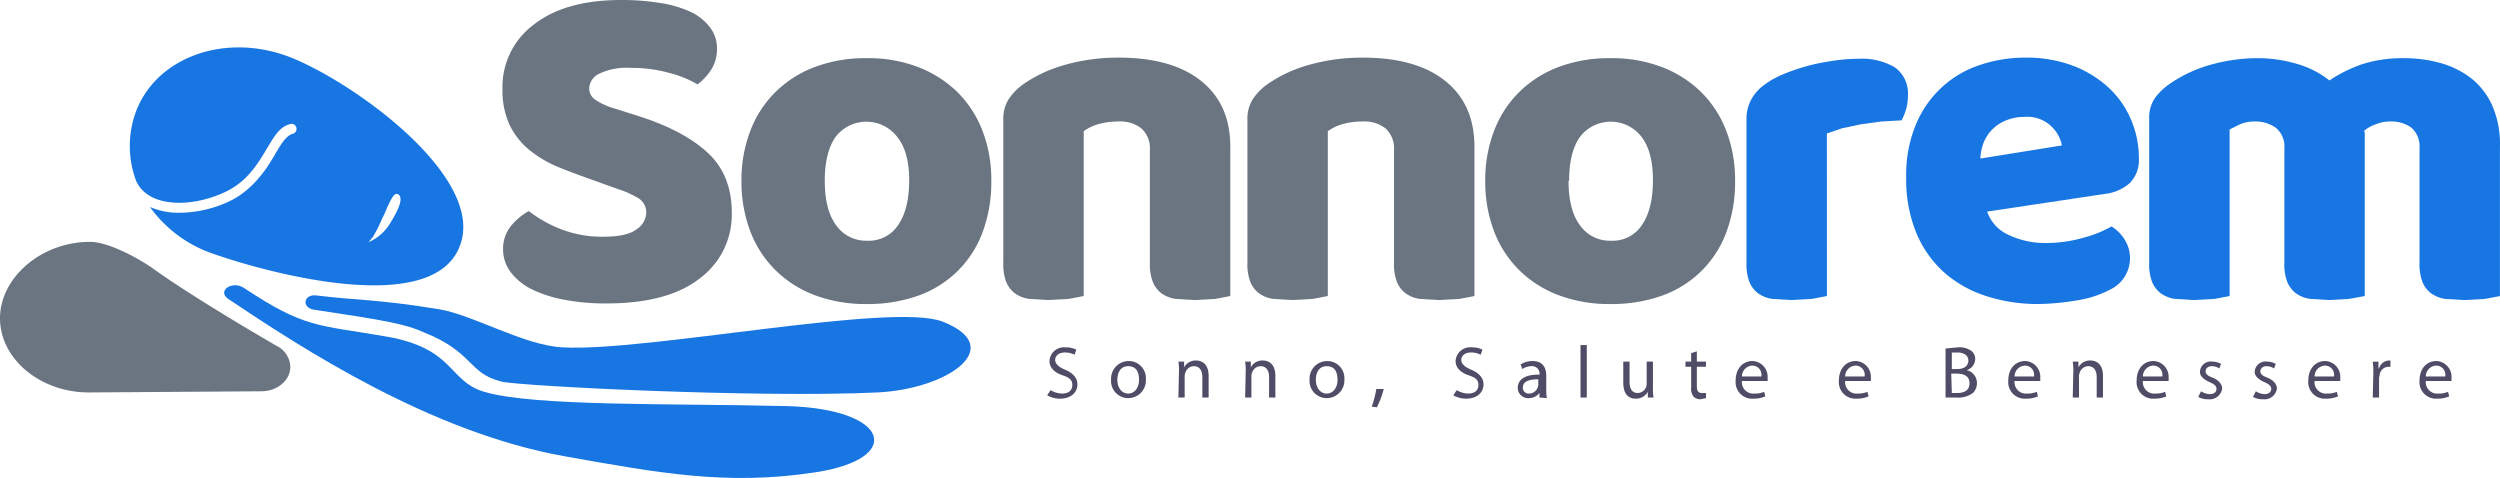 <svg xmlns="http://www.w3.org/2000/svg" width="431.59" height="82.519" viewBox="0 0 431.59 82.519"><defs><style>.a{fill:#6b7582;}.b{fill:#1776e2;}.c{fill:#4e4c66;}</style></defs><g transform="translate(215.795 41.259)"><g transform="translate(-215.795 -41.259)"><path class="a" d="M104.347,31.313q-3.643-1.28-6.6-2.462a20.186,20.186,0,0,1-5.12-3.052,12.7,12.7,0,0,1-3.348-4.333,14.179,14.179,0,0,1-1.182-6.1A13.392,13.392,0,0,1,93.516,4.234Q98.931,0,108.581,0a41.061,41.061,0,0,1,6.6.492A19.6,19.6,0,0,1,120.4,1.969a9.059,9.059,0,0,1,3.446,2.659,5.908,5.908,0,0,1,1.28,3.742,6.6,6.6,0,0,1-.985,3.643,10.241,10.241,0,0,1-2.363,2.56,18.61,18.61,0,0,0-4.825-1.969,24.321,24.321,0,0,0-6.7-.886,11.028,11.028,0,0,0-5.416.985,2.954,2.954,0,0,0-1.772,2.56,2.363,2.363,0,0,0,1.083,1.969,11.028,11.028,0,0,0,3.249,1.477l4.333,1.379q7.68,2.462,11.816,6.3t4.136,10.339a13.687,13.687,0,0,1-5.514,11.324q-5.514,4.333-16.149,4.333a37.614,37.614,0,0,1-6.991-.591,22.155,22.155,0,0,1-5.711-1.772,10.437,10.437,0,0,1-3.742-2.954A6.5,6.5,0,0,1,88.2,43.03a6.2,6.2,0,0,1,1.379-4.037,10.635,10.635,0,0,1,3.052-2.56,22.254,22.254,0,0,0,5.613,3.151,19.6,19.6,0,0,0,7.287,1.28q4.037,0,5.711-1.28a3.545,3.545,0,0,0,1.674-2.856,2.856,2.856,0,0,0-1.28-2.462,17.134,17.134,0,0,0-3.742-1.674Z" transform="translate(-1.35 0.001)"/><path class="a" d="M173.129,31.37a24.715,24.715,0,0,1-1.575,9.059,18.414,18.414,0,0,1-4.431,6.7,18.709,18.709,0,0,1-6.794,4.136,26.193,26.193,0,0,1-8.764,1.379,24.814,24.814,0,0,1-8.764-1.477,19.3,19.3,0,0,1-6.794-4.234,18.807,18.807,0,0,1-4.431-6.7A23.927,23.927,0,0,1,130,31.37a23.633,23.633,0,0,1,1.576-8.764,18.807,18.807,0,0,1,4.431-6.7,19.4,19.4,0,0,1,6.794-4.234,24.814,24.814,0,0,1,8.764-1.477,24.321,24.321,0,0,1,8.764,1.477,19.891,19.891,0,0,1,6.794,4.234,18.906,18.906,0,0,1,4.431,6.7,23.436,23.436,0,0,1,1.575,8.764Zm-28.752,0q0,5.022,1.969,7.68a6.3,6.3,0,0,0,5.416,2.659,6.007,6.007,0,0,0,5.317-2.757q1.871-2.757,1.871-7.68t-2.068-7.484a6.7,6.7,0,0,0-10.634,0Q144.376,26.447,144.376,31.37Z" transform="translate(-1.993 -0.156)"/><path class="a" d="M201.206,26.052a4.628,4.628,0,0,0-1.477-3.742,5.908,5.908,0,0,0-3.939-1.182,13,13,0,0,0-3.249.394,8.173,8.173,0,0,0-2.757,1.28V51.259l-2.56.492-3.643.2-3.249-.2a5.514,5.514,0,0,1-2.462-.985,4.726,4.726,0,0,1-1.477-1.969,8.665,8.665,0,0,1-.492-3.348V20.833a6.3,6.3,0,0,1,.985-3.643,9.944,9.944,0,0,1,2.56-2.56,23.533,23.533,0,0,1,6.991-3.249,33.577,33.577,0,0,1,9.354-1.28q9.256,0,14.278,4.037t5.022,11.324v25.8l-2.56.492-3.643.2-3.249-.2a5.514,5.514,0,0,1-2.462-.985A4.726,4.726,0,0,1,201.7,48.8a8.664,8.664,0,0,1-.492-3.348Z" transform="translate(-2.696 -0.154)"/><path class="a" d="M244.006,26.052a4.628,4.628,0,0,0-1.477-3.742,5.908,5.908,0,0,0-3.939-1.182,13,13,0,0,0-3.249.394,8.173,8.173,0,0,0-2.757,1.28V51.259l-2.56.492-3.643.2-3.249-.2a5.514,5.514,0,0,1-2.462-.985,4.726,4.726,0,0,1-1.477-1.969,8.665,8.665,0,0,1-.492-3.348V20.833a6.3,6.3,0,0,1,.985-3.643,9.945,9.945,0,0,1,2.56-2.56,23.534,23.534,0,0,1,6.991-3.249,33.577,33.577,0,0,1,9.354-1.28q9.256,0,14.278,4.037t5.022,11.324v25.8l-2.56.492-3.643.2-3.249-.2a5.514,5.514,0,0,1-2.462-.985A4.726,4.726,0,0,1,244.5,48.8a8.664,8.664,0,0,1-.492-3.348Z" transform="translate(-3.352 -0.154)"/><path class="a" d="M303.529,31.37a24.714,24.714,0,0,1-1.575,9.059,18.413,18.413,0,0,1-4.431,6.7,18.708,18.708,0,0,1-6.794,4.136,26.192,26.192,0,0,1-8.764,1.379,24.814,24.814,0,0,1-8.764-1.477,19.3,19.3,0,0,1-6.794-4.234,18.807,18.807,0,0,1-4.431-6.7A23.927,23.927,0,0,1,260.4,31.37a23.633,23.633,0,0,1,1.575-8.764,18.807,18.807,0,0,1,4.431-6.7,19.4,19.4,0,0,1,6.794-4.234,24.814,24.814,0,0,1,8.764-1.477,24.321,24.321,0,0,1,8.764,1.477,19.89,19.89,0,0,1,6.794,4.234,18.906,18.906,0,0,1,4.431,6.7,23.435,23.435,0,0,1,1.575,8.764Zm-28.752,0q0,5.022,1.969,7.68a6.3,6.3,0,0,0,5.416,2.659,6.006,6.006,0,0,0,5.317-2.757q1.871-2.757,1.871-7.68t-1.969-7.484a6.7,6.7,0,0,0-10.634,0q-1.871,2.659-1.871,7.582Z" transform="translate(-3.991 -0.156)"/><path class="b" d="M320.084,51.262l-2.56.492-3.643.2-3.249-.2a5.514,5.514,0,0,1-2.462-.985,4.726,4.726,0,0,1-1.477-1.969,8.666,8.666,0,0,1-.492-3.348V20.836a6.991,6.991,0,0,1,.689-3.249,7.583,7.583,0,0,1,1.969-2.462,14.572,14.572,0,0,1,3.249-1.969,33.577,33.577,0,0,1,4.136-1.477,35.154,35.154,0,0,1,4.628-.985A30.919,30.919,0,0,1,325.6,10.3a11.225,11.225,0,0,1,6.2,1.477,5.514,5.514,0,0,1,2.265,4.923,7.876,7.876,0,0,1-.3,2.265,10.437,10.437,0,0,1-.788,1.969l-3.545.2-3.545.492-3.249.689-2.56.886Z" transform="translate(-4.693 -0.157)"/><path class="b" d="M356.946,52.638a28.752,28.752,0,0,1-8.96-1.379,20.383,20.383,0,0,1-7.188-4.037,18.807,18.807,0,0,1-4.825-6.794,24.125,24.125,0,0,1-1.772-9.65,22.451,22.451,0,0,1,1.772-9.354A18.019,18.019,0,0,1,347.2,11.282,24.519,24.519,0,0,1,354.78,10.1a22.844,22.844,0,0,1,7.877,1.28,19.1,19.1,0,0,1,6.2,3.643,16.049,16.049,0,0,1,4.037,5.514,16.838,16.838,0,0,1,1.477,6.991,5.613,5.613,0,0,1-1.576,4.234,7.779,7.779,0,0,1-4.333,1.871l-20.284,3.052a6.794,6.794,0,0,0,3.742,4.037,14.475,14.475,0,0,0,6.4,1.379,22.942,22.942,0,0,0,6.4-.886,20.187,20.187,0,0,0,4.923-1.969,6.892,6.892,0,0,1,2.265,2.265,6.007,6.007,0,0,1-2.56,8.665,18.216,18.216,0,0,1-5.908,1.871,41.652,41.652,0,0,1-6.5.591Zm-2.265-32.3a8.173,8.173,0,0,0-3.446.689,6.893,6.893,0,0,0-2.363,1.674,6.992,6.992,0,0,0-1.379,2.265,9.45,9.45,0,0,0-.492,2.56l14.081-2.265a6.2,6.2,0,0,0-1.772-3.249,6.007,6.007,0,0,0-4.727-1.674Z" transform="translate(-5.122 -0.154)"/><path class="b" d="M395.706,10.2a23.534,23.534,0,0,1,6.6.985,16.247,16.247,0,0,1,5.613,2.856,24.322,24.322,0,0,1,5.514-2.757,22.844,22.844,0,0,1,7.385-1.083,23.14,23.14,0,0,1,6.1.788,15.656,15.656,0,0,1,5.317,2.56,12.5,12.5,0,0,1,3.742,4.726,16.346,16.346,0,0,1,1.379,7.09v25.9l-2.56.492-3.643.2-3.249-.2a5.514,5.514,0,0,1-2.462-.985,4.726,4.726,0,0,1-1.477-1.969,8.666,8.666,0,0,1-.492-3.348V25.758a4.333,4.333,0,0,0-1.379-3.545,5.908,5.908,0,0,0-3.742-1.083,6.6,6.6,0,0,0-2.462.492,7.089,7.089,0,0,0-1.969,1.083,2.565,2.565,0,0,1,.1.591V51.261l-2.659.492-3.545.2-3.249-.2a5.514,5.514,0,0,1-2.462-.985,4.726,4.726,0,0,1-1.477-1.969,8.665,8.665,0,0,1-.492-3.348V25.758a4.136,4.136,0,0,0-1.477-3.545,6.007,6.007,0,0,0-3.643-1.083,6.5,6.5,0,0,0-2.56.492l-1.772.886V51.261l-2.56.492-3.643.2-3.249-.2a5.514,5.514,0,0,1-2.462-.985,4.726,4.726,0,0,1-1.477-1.969,8.667,8.667,0,0,1-.492-3.348V20.637a5.908,5.908,0,0,1,.985-3.545,10.635,10.635,0,0,1,2.56-2.462,23.632,23.632,0,0,1,6.893-3.249,30.229,30.229,0,0,1,8.468-1.182Z" transform="translate(-5.775 -0.156)"/><path class="b" d="M42.746,50.492c-2.068-1.379-4.726.492-2.757,1.871,12.505,8.37,34.857,23.041,58.1,27.177,16.149,2.856,27.965,5.12,43.326,2.757s12.8-10.93-4.923-11.422c-19.595-.492-43.621.1-52.286-2.462-6.3-1.871-5.022-7.484-16.936-9.551S53.282,57.484,42.746,50.492Z" transform="translate(-0.602 -0.766)"/><path class="b" d="M55.076,54.261c-2.265-.3-1.871-2.757.394-2.462,7.188.886,10.044.591,21.072,2.363,6.007.985,14.77,6.3,21.466,6.6,14.475.788,57.013-7.877,65.579-4.431,11.225,4.431.788,11.619-11.225,12.21-20.481.985-61.739-1.083-64.988-1.871-5.81-1.477-4.726-5.022-13.293-8.468C70.831,56.723,67.483,56.132,55.076,54.261Z" transform="translate(-0.821 -0.793)"/><g transform="translate(180.786 59.573)"><path class="c" d="M184.191,68.285a3.939,3.939,0,0,0,1.969.591c1.182,0,1.772-.591,1.772-1.477s-.492-1.28-1.674-1.674-2.265-1.182-2.265-2.462a2.507,2.507,0,0,1,2.757-2.363,3.939,3.939,0,0,1,1.871.394l-.3.886a3.447,3.447,0,0,0-1.674-.394c-1.182,0-1.674.689-1.674,1.28s.492,1.182,1.674,1.674,2.166,1.28,2.166,2.56-.985,2.462-3.052,2.462a4.431,4.431,0,0,1-2.166-.591Z" transform="translate(-183.6 -60.506)"/><path class="c" d="M200.806,66.451a3.052,3.052,0,0,1-3.052,3.249,2.954,2.954,0,0,1-2.954-3.151,3.053,3.053,0,0,1,3.052-3.249,2.954,2.954,0,0,1,2.954,3.151Zm-4.923.1c0,1.379.788,2.363,1.871,2.363s1.871-.985,1.871-2.363-.492-2.363-1.871-2.363S195.883,65.368,195.883,66.549Z" transform="translate(-183.772 -60.543)"/><path class="c" d="M206.7,65.071a9.008,9.008,0,0,0-.1-1.674h.985v.985h0a2.265,2.265,0,0,1,2.068-1.182c.886,0,2.166.492,2.166,2.659V69.6h-1.083V66.056c0-.985-.394-1.871-1.477-1.871a1.575,1.575,0,0,0-1.477,1.182,1.674,1.674,0,0,0-.1.492V69.6H206.6Z" transform="translate(-183.953 -60.541)"/><path class="c" d="M218.4,65.071a9.008,9.008,0,0,0-.1-1.674h.985v.985h0a2.265,2.265,0,0,1,2.068-1.182c.886,0,2.166.492,2.166,2.659V69.6h-1.083V66.056c0-.985-.394-1.871-1.477-1.871a1.576,1.576,0,0,0-1.477,1.182,1.674,1.674,0,0,0-.1.492V69.6H218.3Z" transform="translate(-184.132 -60.541)"/><path class="c" d="M235.606,66.451a3.052,3.052,0,0,1-3.053,3.249,2.954,2.954,0,0,1-2.954-3.151,3.052,3.052,0,0,1,3.053-3.249,2.954,2.954,0,0,1,2.954,3.151Zm-4.923.1c0,1.379.788,2.363,1.871,2.363s1.871-.985,1.871-2.363-.492-2.363-1.871-2.363S230.683,65.368,230.683,66.549Z" transform="translate(-184.305 -60.543)"/><path class="c" d="M240.5,71.252a18.511,18.511,0,0,0,.788-3.052h1.28a15.653,15.653,0,0,1-1.182,3.151Z" transform="translate(-184.472 -60.618)"/><path class="c" d="M255.391,68.285a3.939,3.939,0,0,0,1.969.591c1.182,0,1.772-.591,1.772-1.477s-.492-1.28-1.674-1.674-2.265-1.182-2.265-2.462a2.507,2.507,0,0,1,2.757-2.363,3.938,3.938,0,0,1,1.871.394l-.3.886a3.446,3.446,0,0,0-1.674-.394c-1.182,0-1.674.689-1.674,1.28s.492,1.182,1.674,1.674,2.166,1.28,2.166,2.56-.985,2.462-3.052,2.462a4.431,4.431,0,0,1-2.166-.591Z" transform="translate(-184.691 -60.506)"/><path class="c" d="M269.842,69.6v-.788h0a2.265,2.265,0,0,1-1.871.886,1.772,1.772,0,0,1-1.871-1.772c0-1.477,1.379-2.363,3.742-2.265h0a1.28,1.28,0,0,0-1.379-1.477,3.052,3.052,0,0,0-1.575.492l-.3-.788a3.84,3.84,0,0,1,2.068-.591c1.871,0,2.363,1.28,2.363,2.56v2.363a8.675,8.675,0,0,0,.1,1.477Zm-.2-3.151c-1.182,0-2.659.2-2.659,1.379a.985.985,0,0,0,1.083,1.083,1.575,1.575,0,0,0,1.477-1.083,1.181,1.181,0,0,0,.1-.394Z" transform="translate(-184.865 -60.543)"/><path class="c" d="M277.1,60.5h1.083v9.059H277.1Z" transform="translate(-185.033 -60.5)"/><path class="c" d="M289.72,67.929a9.008,9.008,0,0,0,.1,1.674h-.985v-.985h0a2.363,2.363,0,0,1-2.068,1.182c-.985,0-2.166-.492-2.166-2.757V63.4h1.083v3.446c0,1.182.394,1.969,1.379,1.969a1.576,1.576,0,0,0,1.576-1.575V63.4h1.083Z" transform="translate(-185.148 -60.544)"/><path class="c" d="M297.469,61.6v1.772h1.575v.886h-1.575v3.348c0,.788.2,1.182.886,1.182h.689v.886l-.985.2a1.575,1.575,0,0,1-1.182-.492,2.265,2.265,0,0,1-.394-1.575V64.259H295.5v-.886h.985V61.9Z" transform="translate(-185.315 -60.517)"/><path class="c" d="M305.383,66.746a1.969,1.969,0,0,0,2.166,2.166,4.037,4.037,0,0,0,1.674-.3l.2.788a5.022,5.022,0,0,1-2.068.394,2.856,2.856,0,0,1-3.053-3.151c0-1.871,1.083-3.348,2.954-3.348a2.732,2.732,0,0,1,2.56,2.954,4.167,4.167,0,0,1,0,.492Zm3.348-.788a1.575,1.575,0,0,0-1.576-1.871,1.871,1.871,0,0,0-1.772,1.871Z" transform="translate(-185.45 -60.543)"/><path class="c" d="M323.483,66.746a1.969,1.969,0,0,0,2.166,2.166,4.037,4.037,0,0,0,1.674-.3l.2.788a5.022,5.022,0,0,1-2.068.394,2.856,2.856,0,0,1-3.052-3.151c0-1.871,1.083-3.348,2.954-3.348a2.732,2.732,0,0,1,2.56,2.954,4.141,4.141,0,0,1,0,.492Zm3.348-.788a1.575,1.575,0,0,0-1.575-1.871,1.871,1.871,0,0,0-1.772,1.871Z" transform="translate(-185.727 -60.543)"/><path class="c" d="M341.1,61.1l2.068-.2a3.545,3.545,0,0,1,2.363.591,1.772,1.772,0,0,1,.689,1.477,2.068,2.068,0,0,1-1.477,1.871h0A2.265,2.265,0,0,1,346.516,67a2.363,2.363,0,0,1-.689,1.772,4.333,4.333,0,0,1-2.954.788H341.1Zm1.083,3.545h.985c1.182,0,1.871-.591,1.871-1.477s-.788-1.379-1.871-1.379h-.985Zm0,4.136h.886c1.182,0,2.166-.394,2.166-1.674s-.985-1.674-2.265-1.674h-.886Z" transform="translate(-186.014 -60.506)"/><path class="c" d="M353.183,66.746a1.969,1.969,0,0,0,2.166,2.166,4.037,4.037,0,0,0,1.674-.3l.2.788a5.022,5.022,0,0,1-2.068.394,2.856,2.856,0,0,1-3.052-3.151c0-1.871,1.083-3.348,2.954-3.348a2.732,2.732,0,0,1,2.56,2.954,4.141,4.141,0,0,1,0,.492Zm3.348-.788a1.576,1.576,0,0,0-1.576-1.871,1.871,1.871,0,0,0-1.772,1.871Z" transform="translate(-186.183 -60.543)"/><path class="c" d="M363.5,65.071a9.011,9.011,0,0,0-.1-1.674h.985v.985h0a2.265,2.265,0,0,1,2.068-1.182c.886,0,2.166.492,2.166,2.659V69.6h-1.083V66.056c0-.985-.394-1.871-1.477-1.871a1.576,1.576,0,0,0-1.477,1.182,1.676,1.676,0,0,0-.1.492V69.6H363.4Z" transform="translate(-186.356 -60.541)"/><path class="c" d="M375.683,66.746a1.969,1.969,0,0,0,2.166,2.166,4.037,4.037,0,0,0,1.674-.3l.2.788a5.022,5.022,0,0,1-2.068.394,2.855,2.855,0,0,1-3.052-3.151c0-1.871,1.083-3.348,2.954-3.348a2.732,2.732,0,0,1,2.56,2.954,4.154,4.154,0,0,1,0,.492Zm3.348-.788a1.576,1.576,0,0,0-1.575-1.871,1.871,1.871,0,0,0-1.772,1.871Z" transform="translate(-186.527 -60.543)"/><path class="c" d="M385.892,68.52a2.954,2.954,0,0,0,1.477.492c.788,0,1.182-.394,1.182-.886s-.3-.788-1.182-1.182-1.674-.985-1.674-1.772a1.871,1.871,0,0,1,2.166-1.772,3.052,3.052,0,0,1,1.477.394l-.3.788a2.462,2.462,0,0,0-1.28-.394c-.689,0-1.083.394-1.083.886s.394.788,1.182,1.083,1.674.985,1.674,1.871a2.15,2.15,0,0,1-2.363,1.871A3.545,3.545,0,0,1,385.4,69.5Z" transform="translate(-186.693 -60.544)"/><path class="c" d="M395.492,68.52a2.954,2.954,0,0,0,1.477.492c.788,0,1.182-.394,1.182-.886s-.3-.788-1.182-1.182-1.674-.985-1.674-1.772a1.871,1.871,0,0,1,2.166-1.772,3.052,3.052,0,0,1,1.477.394l-.3.788a2.462,2.462,0,0,0-1.28-.394c-.689,0-1.083.394-1.083.886s.394.788,1.182,1.083,1.674.985,1.674,1.871a2.15,2.15,0,0,1-2.363,1.871A3.545,3.545,0,0,1,395,69.5Z" transform="translate(-186.84 -60.544)"/><path class="c" d="M405.783,66.746a1.969,1.969,0,0,0,2.166,2.166,4.037,4.037,0,0,0,1.674-.3l.2.788a5.022,5.022,0,0,1-2.068.394,2.856,2.856,0,0,1-3.052-3.151c0-1.871,1.083-3.348,2.954-3.348a2.732,2.732,0,0,1,2.56,2.954,4.154,4.154,0,0,1,0,.492Zm3.348-.788a1.575,1.575,0,0,0-1.575-1.871,1.871,1.871,0,0,0-1.772,1.871Z" transform="translate(-186.989 -60.543)"/><path class="c" d="M416.1,65.366A12.557,12.557,0,0,0,416,63.4h.985v1.182h.1a1.871,1.871,0,0,1,1.674-1.379h.3v1.083h-.394a1.575,1.575,0,0,0-1.477,1.477,3.247,3.247,0,0,0-.1.492V69.6H416Z" transform="translate(-187.162 -60.541)"/><path class="c" d="M425.283,66.746a1.969,1.969,0,0,0,2.166,2.166,4.037,4.037,0,0,0,1.674-.3l.2.788a5.022,5.022,0,0,1-2.068.394,2.855,2.855,0,0,1-3.052-3.151c0-1.871,1.083-3.348,2.954-3.348a2.732,2.732,0,0,1,2.56,2.954,4.141,4.141,0,0,1,0,.492Zm3.348-.788a1.575,1.575,0,0,0-1.575-1.871,1.871,1.871,0,0,0-1.772,1.871Z" transform="translate(-187.288 -60.543)"/></g><path class="a" d="M50.12,63.964a4.136,4.136,0,0,0-2.265-3.545h0S33.676,52.247,26.586,47.126C24.42,45.551,18.906,42.4,15.558,42.4,7.09,42.4,0,48.6,0,55.595S6.893,68.4,15.361,68.4L45.1,68.2h0C47.855,68.2,50.12,66.328,50.12,63.964Z" transform="translate(0 -0.649)"/><path class="b" d="M50.37,9.974c-11.028-4.234-22.844-.1-26.488,9.256a17.133,17.133,0,0,0,0,12.21l.394.689c2.659,4.037,9.945,3.643,15.262.985,3.545-1.772,5.317-4.726,6.794-7.188s2.363-4.037,4.333-4.431a.886.886,0,0,1,.394,1.674c-1.28.3-2.166,1.772-3.249,3.643s-3.446,5.81-7.484,7.877a20.481,20.481,0,0,1-8.961,2.166,12.505,12.505,0,0,1-5.12-.985,22.155,22.155,0,0,0,10.93,8.074c8.961,3.151,38.6,11.422,42.735-1.871C83.652,30.357,61.4,14.307,50.37,9.974ZM67.9,38.333a8.37,8.37,0,0,1-2.856,3.052l-1.083.591.788-.985a23.729,23.729,0,0,0,1.575-3.151c.492-.886.788-1.772,1.083-2.363s.886-1.969,1.477-1.871a.591.591,0,0,1,.492.394C69.768,34.689,69.177,36.265,67.9,38.333Z" transform="translate(-0.349 -0.127)"/></g></g></svg>